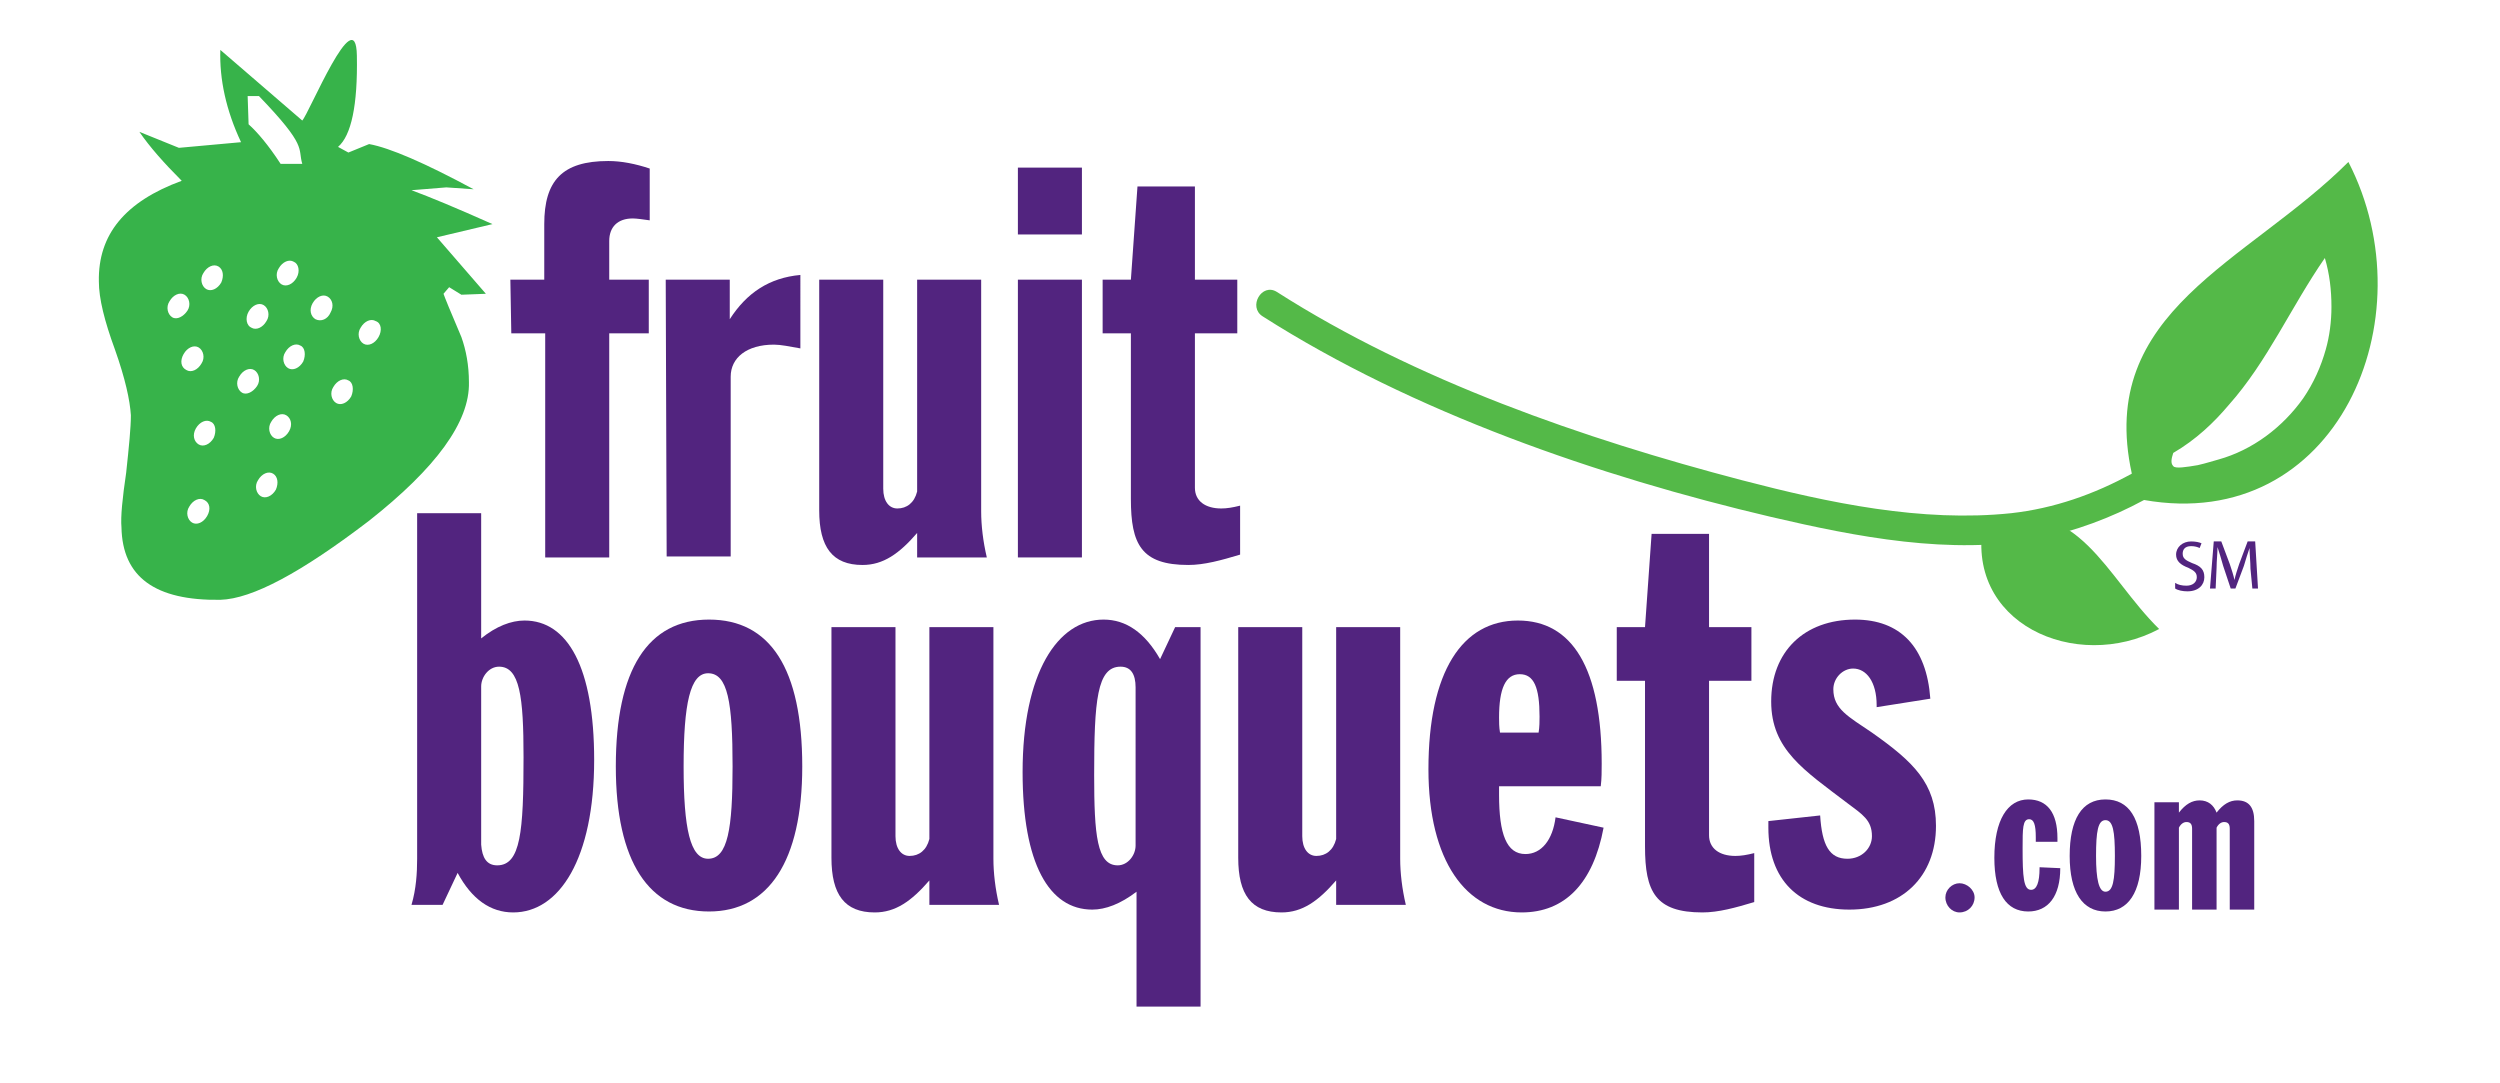 <?xml version="1.0" encoding="utf-8"?>
<!-- Generator: Adobe Illustrator 21.1.0, SVG Export Plug-In . SVG Version: 6.00 Build 0)  -->
<svg version="1.1" id="new" xmlns="http://www.w3.org/2000/svg" xmlns:xlink="http://www.w3.org/1999/xlink" x="0px" y="0px"
	 viewBox="0 0 265.5 115" style="enable-background:new 0 0 265.5 115;" xml:space="preserve">
<style type="text/css">
	.st0{fill:#52247F;}
	.st1{fill:#54B948;}
	.st2{fill:#37B34A;}
</style>
<path id="XMLID_158_" class="st0" d="M44.3,91.2V54.5h6.8v13.3c1.6-1.3,3.2-1.9,4.6-1.9c4.6,0,7.4,5,7.4,14.8
	c0,10.5-3.7,16.2-8.6,16.2c-2.4,0-4.4-1.4-5.9-4.2L47,96.1h-3.3C44.2,94.4,44.3,92.7,44.3,91.2z M52.8,91.9c2.5,0,2.8-3.6,2.8-11.5
	c0-6.4-0.4-9.6-2.6-9.6c-1.1,0-1.9,1.1-1.9,2.1v16.8C51.2,91.1,51.7,91.9,52.8,91.9z"/>
<path id="XMLID_155_" class="st0" d="M75.3,65.8c6.5,0,9.9,5.2,9.9,15.6c0,10.1-3.6,15.4-9.9,15.4c-6.4,0-9.9-5.3-9.9-15.4
	C65.4,71.1,68.8,65.8,75.3,65.8z M72.6,81.4c0,6.6,0.7,9.8,2.6,9.8c2.1,0,2.6-3.2,2.6-9.8c0-6.8-0.5-9.9-2.6-9.9
	C73.3,71.5,72.6,74.7,72.6,81.4z"/>
<path id="XMLID_153_" class="st0" d="M105.5,91.2c0,1.5,0.2,3.2,0.6,4.9h-7.4v-2.6c-1.9,2.2-3.6,3.4-5.8,3.4c-3.2,0-4.6-1.9-4.6-5.8
	V66.6h6.8v22.2c0,1.3,0.6,2.1,1.5,2.1c1,0,1.8-0.6,2.1-1.8V66.6h6.8V91.2z"/>
<path id="XMLID_150_" class="st0" d="M116,96.6c-4.6,0-7.4-4.9-7.4-14.6c0-10.5,3.7-16.2,8.6-16.2c2.4,0,4.4,1.4,6,4.2l1.6-3.4h2.7
	v40.3h-6.8V94.7C119,96,117.4,96.6,116,96.6z M119,70.8c-2.5,0-2.8,3.6-2.8,11.5c0,6.4,0.3,9.6,2.5,9.6c1.1,0,1.9-1.1,1.9-2.1V73
	C120.6,71.6,120.1,70.8,119,70.8z"/>
<path id="XMLID_148_" class="st0" d="M148.7,91.2c0,1.5,0.2,3.2,0.6,4.9h-7.4v-2.6c-1.9,2.2-3.6,3.4-5.8,3.4c-3.2,0-4.6-1.9-4.6-5.8
	V66.6h6.8v22.2c0,1.3,0.6,2.1,1.5,2.1c1,0,1.8-0.6,2.1-1.8V66.6h6.8V91.2z"/>
<path id="XMLID_145_" class="st0" d="M161.6,96.9c-5.9,0-9.9-5.5-9.9-15.2c0-10.4,3.6-15.8,9.5-15.8c5.8,0,8.9,5.1,8.9,15.2
	c0,0.8,0,1.6-0.1,2.4h-10.8c0,0.3,0,0.6,0,0.9c0,4.2,0.8,6.3,2.8,6.3c1.7,0,2.9-1.5,3.2-3.9l5.1,1.1
	C169.2,93.8,166.2,96.9,161.6,96.9z M163.4,77.8c0.1-0.6,0.1-1.2,0.1-1.7c0-3.1-0.6-4.5-2.1-4.5s-2.2,1.5-2.2,4.6c0,0.5,0,1,0.1,1.6
	H163.4z"/>
<path id="XMLID_143_" class="st0" d="M171.7,66.6h3l0.7-9.9h6.1v9.9h4.5v5.7h-4.5v16.4c0,1.4,1.1,2.2,2.8,2.2c0.6,0,1.2-0.1,2-0.3
	v5.2c-2,0.6-3.8,1.1-5.5,1.1c-5,0-6.1-2.2-6.1-7V72.3h-3V66.6z"/>
<path id="XMLID_141_" class="st0" d="M193.3,86.6c0.2,3.2,1,4.6,2.9,4.6c1.5,0,2.6-1.1,2.6-2.4c0-1.7-1-2.3-2.6-3.5
	c-4.6-3.5-8.1-5.7-8.1-10.8c0-5.3,3.5-8.7,8.9-8.7c4.8,0,7.6,2.9,8,8.4l-5.7,0.9c0-0.1,0-0.1,0-0.2c0-2.5-1.1-3.9-2.5-3.9
	c-1.1,0-2.1,1-2.1,2.2c0,2.1,1.6,2.9,4.1,4.6c4.4,3.1,6.8,5.4,6.8,9.9c0,5.4-3.6,8.9-9.2,8.9c-5.4,0-8.6-3.2-8.6-8.7
	c0-0.2,0-0.5,0-0.7L193.3,86.6z"/>
<path id="XMLID_138_" class="st0" d="M206.6,95.3c0-0.8,0.7-1.5,1.5-1.5s1.6,0.7,1.6,1.5c0,0.9-0.7,1.6-1.6,1.6
	C207.3,96.9,206.6,96.2,206.6,95.3z"/>
<path id="XMLID_136_" class="st0" d="M215.4,96.8c-2.3,0-3.6-1.9-3.6-5.7c0-4,1.4-6.2,3.6-6.2c2,0,3.1,1.4,3.1,4.1
	c0,0.1,0,0.2,0,0.4h-2.3c0-0.2,0-0.3,0-0.5c0-1.3-0.2-1.9-0.7-1.9c-0.7,0-0.7,1-0.7,3.1c0,3,0.1,4.4,0.9,4.4c0.6,0,0.9-0.8,0.9-2.3
	v-0.1l2.2,0.1C218.8,95.2,217.5,96.8,215.4,96.8z"/>
<path id="XMLID_133_" class="st0" d="M223.6,84.9c2.5,0,3.8,2,3.8,6c0,3.9-1.4,5.9-3.8,5.9s-3.8-2-3.8-5.9
	C219.8,87,221.1,84.9,223.6,84.9z M222.6,90.9c0,2.5,0.3,3.8,1,3.8c0.8,0,1-1.2,1-3.8c0-2.6-0.2-3.8-1-3.8
	C222.8,87.1,222.6,88.3,222.6,90.9z"/>
<path id="XMLID_131_" class="st0" d="M228.8,85.2h2.6v1.1c0.7-0.9,1.4-1.3,2.2-1.3c0.9,0,1.5,0.5,1.8,1.3c0.7-0.9,1.4-1.3,2.2-1.3
	c1.2,0,1.8,0.7,1.8,2.2v9.4h-2.6V88c0-0.5-0.2-0.7-0.6-0.7c-0.3,0-0.6,0.2-0.8,0.6v8.7h-2.6V88c0-0.5-0.2-0.7-0.6-0.7
	c-0.3,0-0.6,0.2-0.8,0.6v8.7h-2.6V85.2z"/>
<path id="XMLID_128_" class="st0" d="M54.2,29.7h3.6v-5.9c0-4.6,1.9-6.7,6.8-6.7c1.4,0,2.9,0.3,4.4,0.8v5.5
	c-0.7-0.1-1.4-0.2-1.8-0.2c-1.6,0-2.5,0.9-2.5,2.4v4.1h4.2v5.7h-4.2v23.8h-6.8V35.4h-3.6L54.2,29.7L54.2,29.7z"/>
<path id="XMLID_126_" class="st0" d="M70.7,29.7h6.8v4.2c1.8-2.8,4.2-4.4,7.5-4.7V37c-1.1-0.2-2.1-0.4-2.8-0.4
	c-2.9,0-4.6,1.4-4.6,3.4v19.1h-6.8L70.7,29.7L70.7,29.7z"/>
<path id="XMLID_124_" class="st0" d="M104.2,54.3c0,1.5,0.2,3.2,0.6,4.9h-7.4v-2.6c-1.9,2.2-3.6,3.4-5.8,3.4c-3.2,0-4.6-1.9-4.6-5.8
	V29.7h6.8v22.2c0,1.3,0.6,2.1,1.5,2.1c1,0,1.8-0.6,2.1-1.8V29.7h6.8V54.3z"/>
<path id="XMLID_121_" class="st0" d="M108.1,17.8h6.8v7.1h-6.8V17.8z M108.1,29.7h6.8v29.5h-6.8V29.7z"/>
<path id="XMLID_119_" class="st0" d="M117.1,29.7h3l0.7-9.9h6.1v9.9h4.5v5.7h-4.5v16.4c0,1.4,1.1,2.2,2.8,2.2c0.6,0,1.2-0.1,2-0.3
	v5.2c-2,0.6-3.8,1.1-5.5,1.1c-5,0-6.1-2.2-6.1-7V35.4h-3V29.7z"/>
<g id="XMLID_115_">
	<path class="st1" d="M211.5,55.2c9.3-2.5,12.1,6,17.8,11.6c-8.8,4.7-20.9-0.6-18.6-11.6"/>
</g>
<path class="st1" d="M249.4,17.2c-10.7,10.7-26.8,15.8-23,33.1c-4,2.2-8.3,3.7-12.8,4.2c-9.5,1-19.4-1.1-28.6-3.5
	c-16.8-4.4-34.7-10.6-49.4-20c-1.6-1-3.1,1.6-1.5,2.6c16,10.2,35.7,17,54,21.3c9,2.1,19.1,4.1,28.4,2.3c3.9-0.8,7.7-2.2,11.2-4.1
	C248.1,56.7,258,33.9,249.4,17.2z M235.6,48.8c-0.4,0.1-1.3,0.4-2.2,0.6c-1.2,0.2-2.4,0.4-2.6,0.1c-0.3-0.3-0.2-0.8,0-1.4
	c2.4-1.4,4.3-3.2,5.9-5.1c4.1-4.6,6.6-10.4,10.2-15.6c0.5,1.7,0.7,3.4,0.7,5.2c0,1.5-0.2,3.1-0.6,4.5c-0.5,1.8-1.3,3.6-2.4,5.2
	C242.4,45.4,239.2,47.8,235.6,48.8z"/>
<path class="st2" d="M49,31.3l2.6-0.1l-5.2-6l5.9-1.4c-3.8-1.7-6.7-2.9-8.6-3.6l3.7-0.3l2.9,0.2c-5.2-2.8-8.9-4.4-11.1-4.8L37,16.2
	l-1.1-0.6c1.4-1.2,2.1-4.4,2-9.7c-0.1-6-5.1,6.2-5.8,6.9l-8.7-7.5c-0.1,3.1,0.6,6.4,2.2,9.8L19,15.7L14.8,14
	c1.1,1.6,2.6,3.3,4.5,5.2c-6,2.2-8.9,5.7-8.8,10.7c0,1.8,0.6,4.2,1.7,7.2c1.1,3.1,1.6,5.4,1.7,7c0,1.3-0.2,3.3-0.5,6.1
	c-0.4,2.7-0.6,4.7-0.5,5.8c0.1,5.3,3.6,7.8,10.5,7.7c3.4-0.1,8.6-2.9,15.8-8.4c7.1-5.6,10.7-10.5,10.6-14.7c0-1.8-0.3-3.4-0.8-4.8
	c-1.2-2.8-1.8-4.3-1.9-4.6l0.6-0.7L49,31.3z M27.5,10.2c5.2,5.4,4.1,5.5,4.6,7.2h-2.3c-1.3-2-2.5-3.4-3.4-4.2l-0.1-3H27.5z
	 M31.5,29.5c-0.4,0.7-1.1,1-1.6,0.7s-0.7-1.1-0.3-1.7c0.4-0.7,1.1-1,1.6-0.7C31.7,28,31.9,28.8,31.5,29.5z M26.4,33.1
	c0.4-0.7,1.1-1,1.6-0.7s0.7,1.1,0.3,1.7c-0.4,0.7-1.1,1-1.6,0.7C26.2,34.6,26,33.8,26.4,33.1z M18.3,33.7c-0.5-0.3-0.7-1.1-0.3-1.7
	c0.4-0.7,1.1-1,1.6-0.7s0.7,1.1,0.3,1.7C19.5,33.6,18.8,34,18.3,33.7z M19.5,37.6c0.4-0.7,1.1-1,1.6-0.7s0.7,1.1,0.3,1.7
	c-0.4,0.7-1.1,1-1.6,0.7C19.2,39,19.1,38.3,19.5,37.6z M22,54.8c-0.4,0.7-1.1,1-1.6,0.7s-0.7-1.1-0.3-1.7c0.4-0.7,1.1-1,1.6-0.7
	C22.3,53.4,22.4,54.1,22,54.8z M22.7,46.5c-0.4,0.7-1.1,1-1.6,0.7s-0.7-1-0.3-1.7c0.4-0.7,1.1-1,1.6-0.7C22.9,45,23,45.8,22.7,46.5z
	 M23.5,30c-0.4,0.7-1.1,1-1.6,0.7s-0.7-1.1-0.3-1.7c0.4-0.7,1.1-1,1.6-0.7C23.7,28.6,23.8,29.3,23.5,30z M25.7,41.7
	c-0.5-0.3-0.7-1.1-0.3-1.7c0.4-0.7,1.1-1,1.6-0.7s0.7,1.1,0.3,1.7C26.9,41.6,26.2,42,25.7,41.7z M29.3,52c-0.4,0.7-1.1,1-1.6,0.7
	S27,51.6,27.4,51c0.4-0.7,1.1-1,1.6-0.7C29.5,50.6,29.6,51.3,29.3,52z M30.7,45.8c-0.4,0.7-1.1,1-1.6,0.7s-0.7-1.1-0.3-1.7
	c0.4-0.7,1.1-1,1.6-0.7C30.9,44.4,31.1,45.1,30.7,45.8z M32.2,38.4c-0.4,0.7-1.1,1-1.6,0.7s-0.7-1.1-0.3-1.7c0.4-0.7,1.1-1,1.6-0.7
	C32.4,36.9,32.5,37.7,32.2,38.4z M33.5,33.9c-0.5-0.3-0.7-1-0.3-1.7c0.4-0.7,1.1-1,1.6-0.7s0.7,1,0.3,1.7
	C34.8,33.9,34.1,34.2,33.5,33.9z M37.3,42.1c-0.4,0.7-1.1,1-1.6,0.7s-0.7-1.1-0.3-1.7c0.4-0.7,1.1-1,1.6-0.7
	C37.5,40.6,37.6,41.4,37.3,42.1z M40.2,35.8c-0.4,0.7-1.1,1-1.6,0.7s-0.7-1.1-0.3-1.7c0.4-0.7,1.1-1,1.6-0.7
	C40.5,34.3,40.6,35.1,40.2,35.8z"/>
<path id="XMLID_24_" class="st0" d="M231,61.9c0.3,0.2,0.7,0.3,1.2,0.3c0.7,0,1.1-0.4,1.1-0.9s-0.3-0.7-0.9-1
	c-0.8-0.3-1.3-0.7-1.3-1.4c0-0.8,0.7-1.4,1.6-1.4c0.5,0,0.9,0.1,1.1,0.2l-0.2,0.5c-0.2-0.1-0.5-0.2-0.9-0.2c-0.7,0-0.9,0.4-0.9,0.8
	c0,0.5,0.3,0.7,1,1c0.9,0.3,1.3,0.7,1.3,1.5s-0.6,1.5-1.8,1.5c-0.5,0-1-0.1-1.3-0.3L231,61.9z"/>
<path id="XMLID_22_" class="st0" d="M239,60.4c0-0.7-0.1-1.6-0.1-2.2l0,0c-0.2,0.6-0.4,1.2-0.6,1.9l-0.9,2.4h-0.5l-0.8-2.4
	c-0.2-0.7-0.4-1.4-0.6-2l0,0c0,0.6-0.1,1.5-0.1,2.2l-0.1,2.2h-0.6l0.4-5h0.8l0.9,2.4c0.2,0.6,0.4,1.2,0.5,1.7l0,0
	c0.1-0.5,0.3-1.1,0.5-1.7l0.9-2.4h0.8l0.3,5h-0.6L239,60.4z"/>
</svg>

